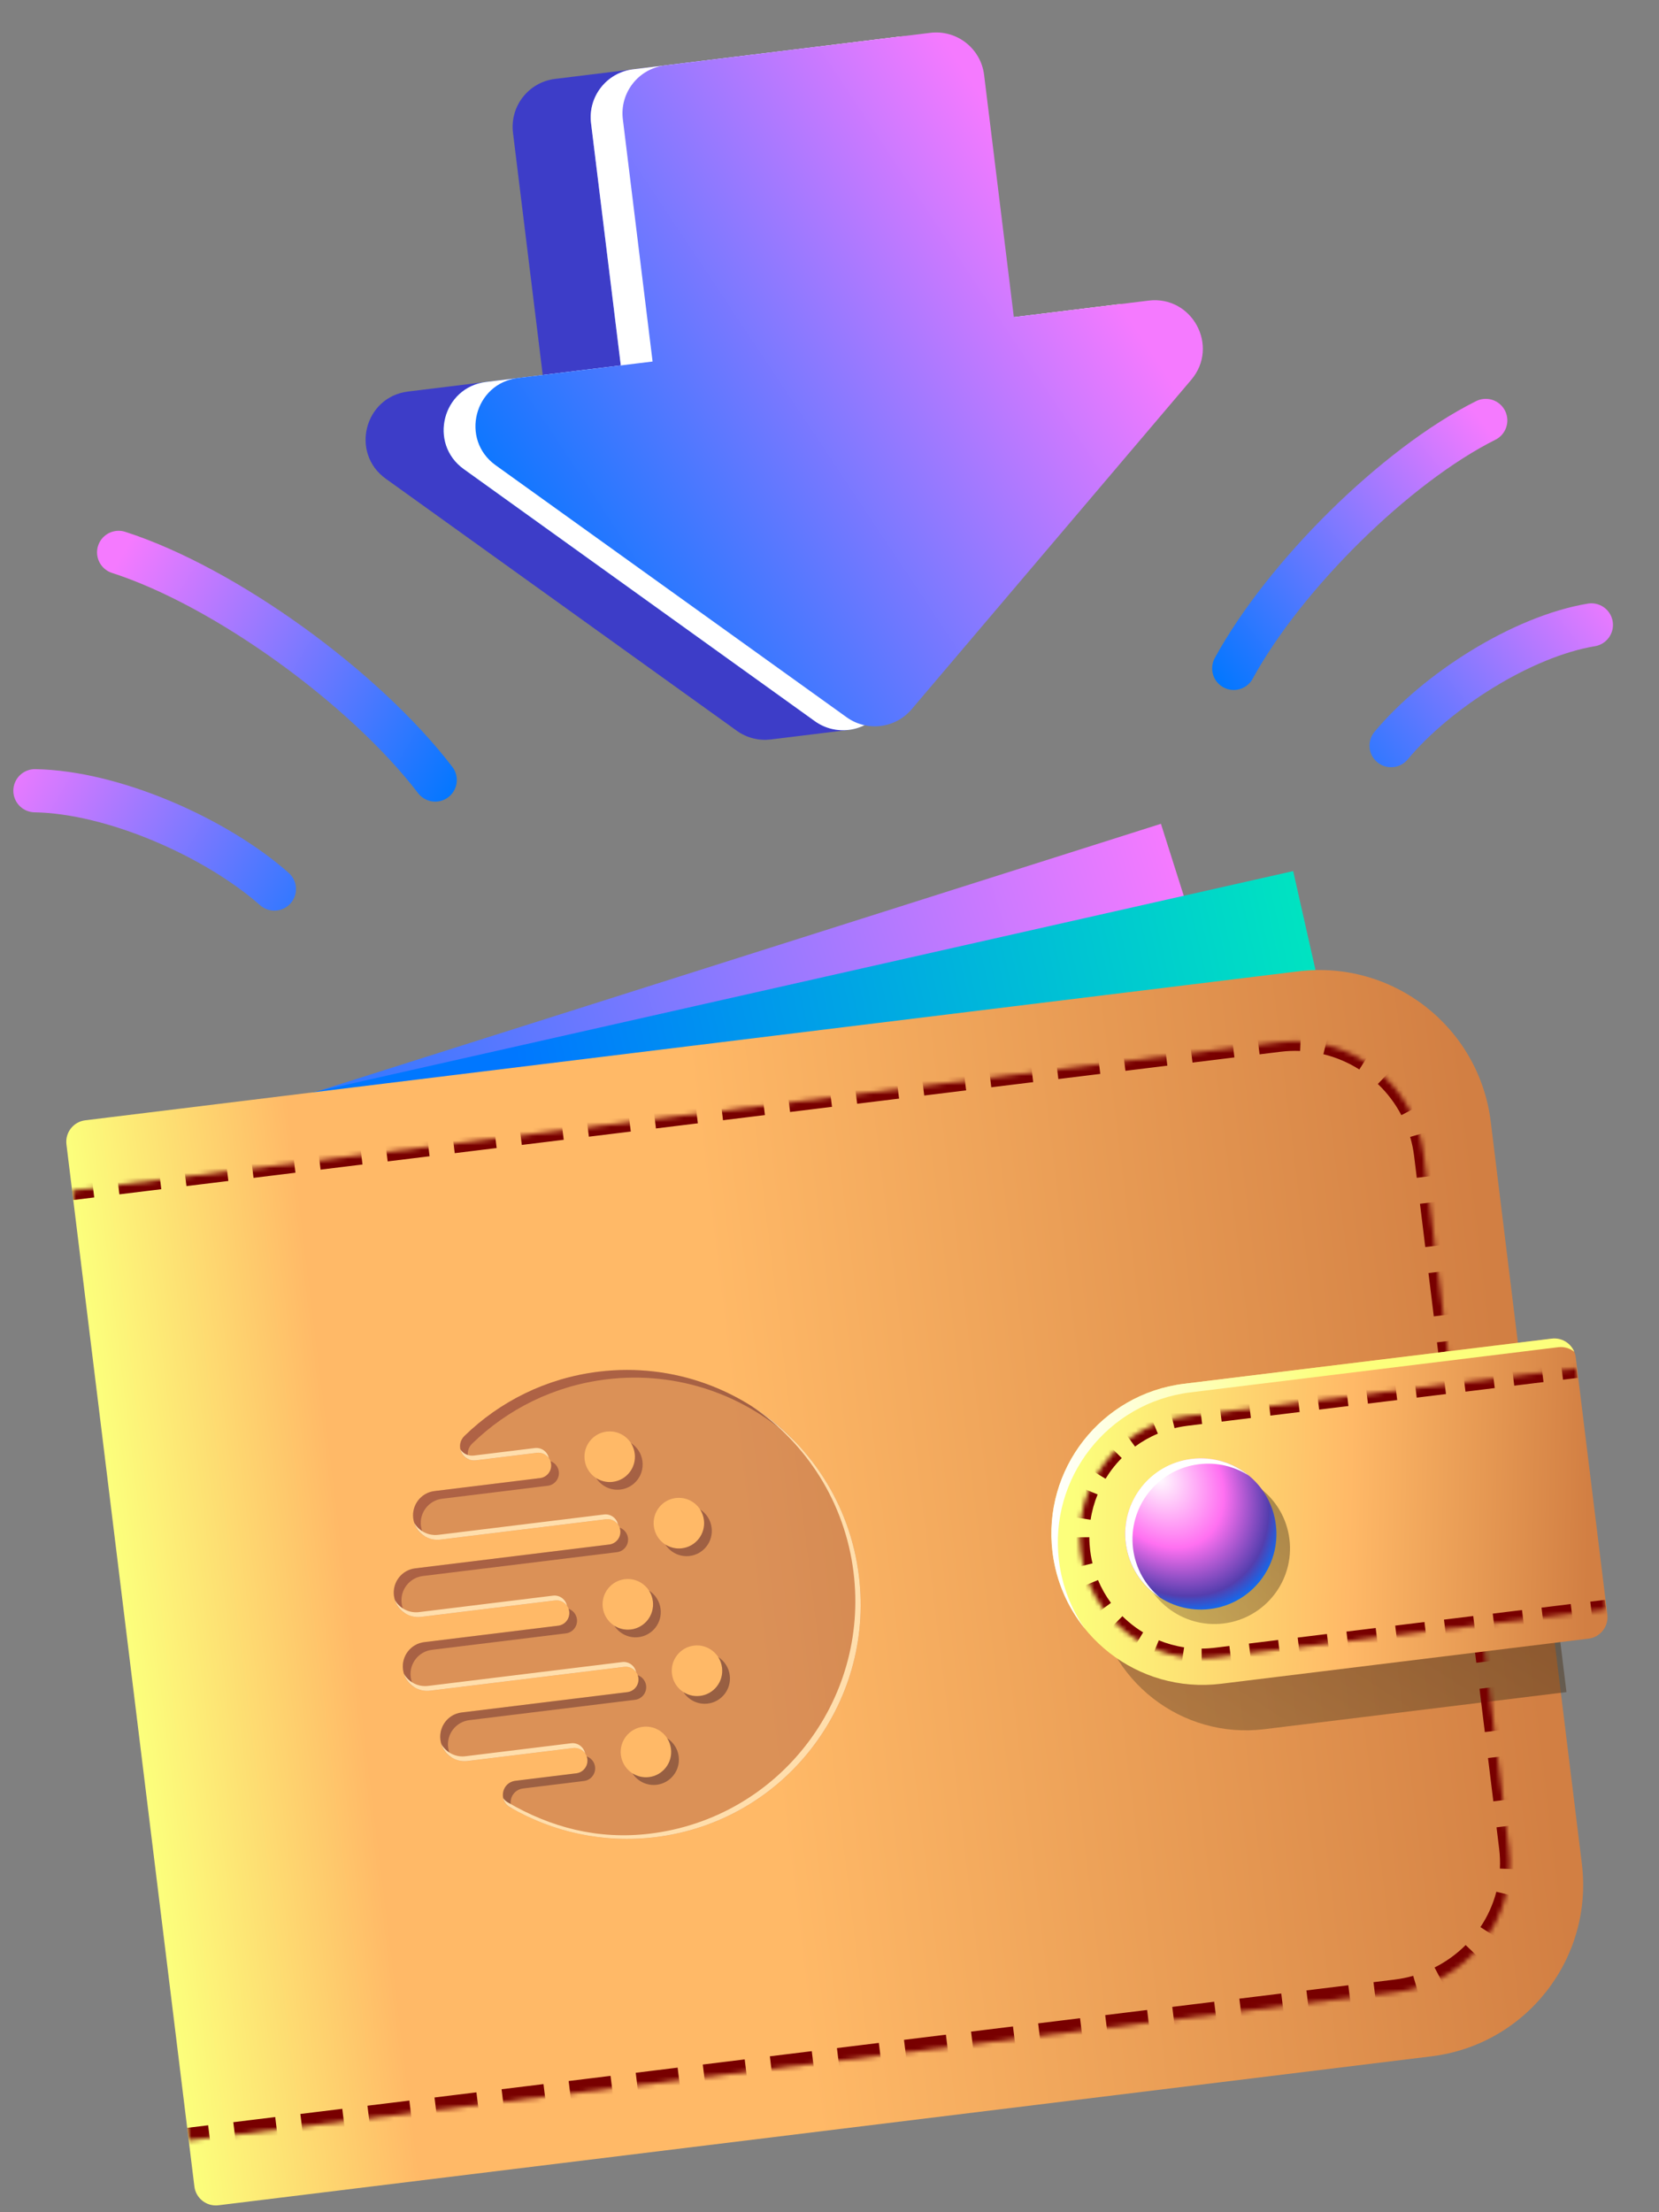 <svg width="360" height="480" viewBox="0 0 360 480" fill="none" xmlns="http://www.w3.org/2000/svg">
<rect x="0" y="0" width="360" height="480" fill="#808080" stroke="none"/>
<rect x="28.352" y="249.649" width="234.543" height="123.3" transform="rotate(-17.596 28.352 249.649)" fill="url(#paint0_linear_892_19549)"/>
<rect x="26.746" y="246.289" width="260.252" height="123.3" transform="rotate(-12.715 26.746 246.289)" fill="url(#paint1_linear_892_19549)"/>
<path d="M14.418 248.301C14.103 245.733 15.929 243.396 18.497 243.08L281.725 210.76C302.269 208.238 320.968 222.847 323.49 243.391L343.261 404.407C345.783 424.951 331.174 443.65 310.63 446.173L47.402 478.493C44.834 478.808 42.497 476.982 42.181 474.414L14.418 248.301Z" fill="url(#paint2_linear_892_19549)"/>
<path fill-rule="evenodd" clip-rule="evenodd" d="M331.928 302.049L339.921 367.145L274.361 375.195C256.385 377.402 240.023 364.619 237.816 346.643C235.609 328.667 248.392 312.305 266.368 310.098L331.928 302.049Z" fill="url(#paint3_linear_892_19549)" fill-opacity="0.5"/>
<mask id="path-5-inside-1_892_19549" fill="white">
<path d="M15.645 258.294L277.618 226.128C293.026 224.236 307.05 235.193 308.942 250.601L327.4 400.93C329.292 416.338 318.335 430.362 302.927 432.254L40.954 464.42L15.645 258.294Z"/>
</mask>
<path fill-rule="evenodd" clip-rule="evenodd" d="M20.026 256.373L20.36 259.098L20.449 259.816L15.9 260.375L15.812 259.657L15.645 258.294L15.478 256.932L15.39 256.214L19.938 255.655L20.026 256.373ZM25.395 254.985L25.484 255.703L25.818 258.428L25.906 259.146L35.003 258.029L34.914 257.311L34.58 254.586L34.492 253.868L25.395 254.985ZM39.95 253.198L40.038 253.916L40.372 256.641L40.46 257.359L49.557 256.242L49.469 255.524L49.134 252.799L49.046 252.081L39.95 253.198ZM54.504 251.411L54.592 252.129L54.926 254.854L55.014 255.572L64.111 254.455L64.023 253.737L63.688 251.012L63.6 250.294L54.504 251.411ZM69.058 249.624L69.146 250.342L69.48 253.067L69.569 253.785L78.665 252.668L78.577 251.95L78.242 249.225L78.154 248.507L69.058 249.624ZM83.612 247.837L83.7 248.555L84.034 251.28L84.123 251.998L93.219 250.881L93.131 250.163L92.796 247.438L92.708 246.72L83.612 247.837ZM98.166 246.05L98.254 246.768L98.588 249.493L98.677 250.211L107.773 249.094L107.685 248.376L107.35 245.651L107.262 244.933L98.166 246.05ZM112.72 244.263L112.808 244.981L113.143 247.706L113.231 248.424L122.327 247.307L122.239 246.589L121.904 243.864L121.816 243.146L112.72 244.263ZM127.274 242.476L127.362 243.194L127.697 245.919L127.785 246.637L136.881 245.52L136.793 244.802L136.458 242.077L136.37 241.359L127.274 242.476ZM141.828 240.689L141.916 241.407L142.251 244.132L142.339 244.85L151.435 243.733L151.347 243.015L151.012 240.29L150.924 239.572L141.828 240.689ZM156.382 238.902L156.47 239.62L156.805 242.345L156.893 243.063L165.989 241.946L165.901 241.228L165.566 238.503L165.478 237.785L156.382 238.902ZM170.936 237.115L171.024 237.833L171.359 240.558L171.447 241.276L180.543 240.159L180.455 239.441L180.12 236.716L180.032 235.998L170.936 237.115ZM185.49 235.328L185.578 236.046L185.913 238.771L186.001 239.489L195.097 238.372L195.009 237.654L194.674 234.929L194.586 234.211L185.49 235.328ZM200.044 233.541L200.132 234.259L200.467 236.984L200.555 237.702L209.651 236.585L209.563 235.867L209.229 233.142L209.14 232.424L200.044 233.541ZM214.598 231.754L214.686 232.472L215.021 235.197L215.109 235.915L224.205 234.798L224.117 234.08L223.783 231.355L223.695 230.637L214.598 231.754ZM229.152 229.967L229.24 230.685L229.575 233.41L229.663 234.128L238.759 233.011L238.671 232.293L238.337 229.568L238.249 228.85L229.152 229.967ZM243.706 228.18L243.794 228.898L244.129 231.623L244.217 232.341L253.313 231.224L253.225 230.506L252.891 227.781L252.803 227.063L243.706 228.18ZM258.26 226.393L258.349 227.111L258.683 229.836L258.771 230.554L267.868 229.437L267.779 228.719L267.445 225.994L267.357 225.276L258.26 226.393ZM272.814 224.606L272.903 225.324L273.237 228.049L273.325 228.767L277.873 228.208C279.307 228.032 280.728 227.977 282.125 228.033L282.154 227.31L282.265 224.567L282.294 223.844C280.673 223.778 279.025 223.843 277.363 224.048L272.814 224.606ZM288.161 224.665L287.991 225.368L287.343 228.036L287.173 228.74C289.961 229.416 292.591 230.546 294.971 232.056L295.359 231.446L296.83 229.128L297.218 228.517C294.454 226.763 291.399 225.45 288.161 224.665ZM301.882 232.161L301.384 232.685L299.49 234.674L298.992 235.198C301.033 237.141 302.766 239.42 304.096 241.962L304.737 241.626L307.17 240.353L307.811 240.017C306.266 237.065 304.253 234.418 301.882 232.161ZM310.027 245.511L309.333 245.714L306.697 246.485L306.003 246.688C306.396 248.031 306.686 249.423 306.862 250.856L307.438 255.554L308.156 255.466L310.881 255.131L311.599 255.043L311.022 250.345C310.818 248.683 310.483 247.068 310.027 245.511ZM312.291 260.681L311.574 260.769L308.848 261.103L308.131 261.191L309.284 270.587L310.002 270.499L312.727 270.164L313.445 270.076L312.291 260.681ZM314.137 275.714L313.419 275.802L310.694 276.136L309.976 276.224L311.13 285.62L311.848 285.532L314.573 285.197L315.291 285.109L314.137 275.714ZM315.983 290.746L315.265 290.835L312.54 291.169L311.822 291.257L312.976 300.653L313.694 300.565L316.419 300.23L317.137 300.142L315.983 290.746ZM317.829 305.779L317.111 305.868L314.386 306.202L313.668 306.29L314.822 315.686L315.539 315.598L318.265 315.263L318.982 315.175L317.829 305.779ZM319.675 320.812L318.957 320.901L316.232 321.235L315.514 321.323L316.667 330.719L317.385 330.631L320.111 330.296L320.828 330.208L319.675 320.812ZM321.52 335.845L320.803 335.933L318.077 336.268L317.36 336.356L318.513 345.752L319.231 345.664L321.956 345.329L322.674 345.241L321.52 335.845ZM323.366 350.878L322.648 350.966L319.923 351.301L319.205 351.389L320.359 360.785L321.077 360.697L323.802 360.362L324.52 360.274L323.366 350.878ZM325.212 365.911L324.494 365.999L321.769 366.334L321.051 366.422L322.205 375.818L322.923 375.73L325.648 375.395L326.366 375.307L325.212 365.911ZM327.058 380.944L326.34 381.032L323.615 381.367L322.897 381.455L324.051 390.851L324.768 390.762L327.494 390.428L328.212 390.34L327.058 380.944ZM328.904 395.977L328.186 396.065L325.461 396.4L324.743 396.488L325.32 401.186C325.496 402.619 325.545 404.04 325.477 405.437L326.218 405.467L328.961 405.577L329.782 405.61C329.809 404.197 329.737 402.764 329.56 401.32L329.481 400.675L328.904 395.977ZM329.08 411.526L328.16 411.303L325.492 410.656L324.707 410.465C323.991 413.214 322.811 415.804 321.246 418.14L322.082 418.671L324.4 420.142L325.356 420.749C327.081 417.929 328.352 414.817 329.08 411.526ZM321.728 425.539L320.843 424.696L318.854 422.803L318.045 422.032C316.097 423.98 313.825 425.633 311.301 426.902L311.902 428.05L313.175 430.482L313.793 431.661C316.787 430.065 319.462 427.985 321.728 425.539ZM308.197 433.955L307.814 432.645L307.043 430.01L306.662 428.708C305.35 429.08 303.991 429.357 302.592 429.529L298.044 430.087L298.212 431.45L298.546 434.175L298.714 435.538L303.262 434.98C304.96 434.771 306.609 434.425 308.197 433.955ZM293.256 436.208L293.089 434.845L292.754 432.12L292.587 430.757L283.49 431.874L283.658 433.237L283.992 435.962L284.16 437.325L293.256 436.208ZM278.702 437.995L278.534 436.632L278.2 433.907L278.033 432.544L268.936 433.661L269.104 435.024L269.438 437.749L269.606 439.112L278.702 437.995ZM264.148 439.782L263.98 438.42L263.646 435.694L263.478 434.332L254.382 435.448L254.55 436.811L254.884 439.536L255.051 440.899L264.148 439.782ZM249.594 441.569L249.426 440.207L249.092 437.481L248.924 436.119L239.828 437.235L239.995 438.598L240.33 441.323L240.497 442.686L249.594 441.569ZM235.04 443.356L234.872 441.994L234.538 439.268L234.37 437.906L225.274 439.022L225.441 440.385L225.776 443.11L225.943 444.473L235.04 443.356ZM220.486 445.143L220.318 443.781L219.984 441.055L219.816 439.693L210.72 440.809L210.887 442.172L211.222 444.897L211.389 446.26L220.486 445.143ZM205.932 446.93L205.764 445.568L205.43 442.842L205.262 441.48L196.166 442.596L196.333 443.959L196.668 446.684L196.835 448.047L205.932 446.93ZM191.377 448.717L191.21 447.355L190.876 444.629L190.708 443.267L181.612 444.383L181.779 445.746L182.114 448.471L182.281 449.834L191.377 448.717ZM176.823 450.504L176.656 449.142L176.321 446.416L176.154 445.054L167.058 446.17L167.225 447.533L167.56 450.258L167.727 451.621L176.823 450.504ZM162.269 452.291L162.102 450.929L161.767 448.203L161.6 446.841L152.504 447.957L152.671 449.32L153.006 452.045L153.173 453.408L162.269 452.291ZM147.715 454.078L147.548 452.716L147.213 449.99L147.046 448.628L137.95 449.744L138.117 451.107L138.452 453.832L138.619 455.195L147.715 454.078ZM133.161 455.865L132.994 454.503L132.659 451.777L132.492 450.415L123.396 451.532L123.563 452.894L123.898 455.62L124.065 456.982L133.161 455.865ZM118.607 457.652L118.44 456.29L118.105 453.564L117.938 452.202L108.842 453.319L109.009 454.681L109.344 457.407L109.511 458.769L118.607 457.652ZM104.053 459.439L103.886 458.077L103.551 455.351L103.384 453.989L94.287 455.106L94.455 456.468L94.79 459.194L94.957 460.556L104.053 459.439ZM89.499 461.226L89.332 459.864L88.997 457.138L88.83 455.776L79.734 456.893L79.901 458.255L80.235 460.981L80.403 462.343L89.499 461.226ZM74.945 463.013L74.778 461.651L74.443 458.925L74.276 457.563L65.179 458.68L65.347 460.042L65.681 462.768L65.849 464.13L74.945 463.013ZM60.391 464.8L60.224 463.438L59.889 460.712L59.722 459.35L50.625 460.467L50.793 461.829L51.127 464.555L51.295 465.917L60.391 464.8ZM45.837 466.587L45.669 465.225L45.335 462.499L45.168 461.137L40.62 461.695L40.787 463.058L40.954 464.42L41.121 465.783L41.289 467.146L45.837 466.587Z" fill="#780000" mask="url(#path-5-inside-1_892_19549)"/>
<path d="M341.933 294.529C341.618 291.961 339.281 290.135 336.713 290.45L256.945 300.245C238.969 302.452 226.186 318.813 228.393 336.789C230.6 354.765 246.962 367.548 264.938 365.341L344.705 355.547C347.273 355.231 349.1 352.894 348.784 350.326L341.933 294.529Z" fill="url(#paint4_linear_892_19549)"/>
<path fill-rule="evenodd" clip-rule="evenodd" d="M235.432 353.405C232.469 349.16 230.471 344.15 229.797 338.654C227.589 320.678 240.372 304.317 258.348 302.11L338.116 292.315C339.419 292.155 340.663 292.547 341.613 293.307C340.828 291.409 338.85 290.188 336.713 290.45L256.945 300.244C238.969 302.451 226.186 318.813 228.393 336.789C229.17 343.112 231.698 348.793 235.432 353.405Z" fill="url(#paint5_linear_892_19549)"/>
<circle cx="263.528" cy="335.974" r="16.402" transform="rotate(-7 263.528 335.974)" fill="url(#paint6_linear_892_19549)" fill-opacity="0.4"/>
<circle cx="260.578" cy="332.837" r="16.402" transform="rotate(-7 260.578 332.837)" fill="url(#paint7_radial_892_19549)"/>
<path fill-rule="evenodd" clip-rule="evenodd" d="M271.021 320.189C267.911 318.188 264.11 317.221 260.152 317.707C251.161 318.811 244.767 326.995 245.871 335.986C246.403 340.323 248.584 344.056 251.708 346.635C247.753 344.089 244.916 339.87 244.298 334.836C243.194 325.845 249.588 317.661 258.579 316.557C263.232 315.986 267.67 317.423 271.021 320.189Z" fill="white"/>
<path fill-rule="evenodd" clip-rule="evenodd" d="M146.646 325.035C149.647 324.666 152.382 326.809 152.752 329.821C153.122 332.835 150.986 335.576 147.985 335.944C144.982 336.313 142.249 334.17 141.879 331.156C141.51 328.144 143.643 325.404 146.646 325.035ZM101.468 382.105C98.567 382.461 95.927 380.391 95.57 377.482C95.213 374.571 97.273 371.924 100.174 371.568L136.141 367.152C137.642 366.967 138.718 365.584 138.534 364.078C138.349 362.572 136.967 361.491 135.469 361.675L93.347 366.846C90.448 367.202 87.807 365.133 87.45 362.224C87.092 359.313 89.153 356.665 92.053 356.309L121.13 352.739C122.632 352.555 123.707 351.171 123.523 349.666C123.338 348.16 121.958 347.078 120.458 347.262L91.381 350.832C88.48 351.188 85.84 349.118 85.483 346.209C85.126 343.3 87.186 340.651 90.087 340.295L132.208 335.123C133.709 334.939 134.786 333.558 134.601 332.05C134.416 330.544 133.035 329.464 131.536 329.648L95.569 334.064C92.671 334.42 90.029 332.351 89.671 329.44C89.314 326.531 91.375 323.883 94.275 323.527L117.198 320.713C118.7 320.528 119.775 319.145 119.59 317.639C119.405 316.131 118.028 315.051 116.525 315.236L103.284 316.862C101.951 317.025 100.717 316.347 100.136 315.129C99.556 313.914 99.803 312.524 100.766 311.586C108.417 304.131 118.468 299.029 129.873 297.629C157.662 294.217 182.966 314.058 186.39 341.946C189.814 369.835 170.062 395.209 142.273 398.621C130.868 400.021 119.881 397.504 110.654 392.122C109.493 391.444 108.917 390.155 109.186 388.834C109.455 387.514 110.488 386.557 111.821 386.393L125.063 384.767C126.565 384.583 127.64 383.2 127.455 381.694C127.27 380.188 125.891 379.106 124.39 379.29L101.468 382.105ZM140.839 385.588C143.842 385.22 145.975 382.477 145.606 379.465C145.236 376.452 142.503 374.308 139.5 374.677C136.499 375.046 134.363 377.787 134.733 380.8C135.103 383.812 137.838 385.957 140.839 385.588ZM151.918 367.972C148.915 368.341 146.182 366.198 145.812 363.184C145.442 360.173 147.575 357.43 150.578 357.061C153.579 356.693 156.314 358.838 156.684 361.849C157.054 364.863 154.919 367.604 151.918 367.972ZM136.907 353.56C133.906 353.929 131.171 351.786 130.801 348.772C130.431 345.76 132.566 343.017 135.567 342.649C138.57 342.28 141.303 344.425 141.673 347.437C142.043 350.451 139.91 353.191 136.907 353.56ZM131.635 310.622C134.638 310.254 137.371 312.397 137.741 315.411C138.111 318.422 135.977 321.163 132.974 321.532C129.973 321.9 127.238 319.757 126.869 316.746C126.499 313.732 128.634 310.991 131.635 310.622Z" fill="url(#paint8_linear_892_19549)" fill-opacity="0.3"/>
<path fill-rule="evenodd" clip-rule="evenodd" d="M144.386 335.13C145.489 336.845 147.505 337.873 149.659 337.609C152.659 337.24 154.795 334.499 154.425 331.485C154.216 329.787 153.256 328.365 151.919 327.514C152.354 328.189 152.647 328.97 152.752 329.821C153.122 332.835 150.986 335.576 147.985 335.944C146.676 336.105 145.419 335.788 144.386 335.13ZM98.025 381.341C96.716 380.521 95.774 379.138 95.57 377.482C95.213 374.571 97.273 371.924 100.174 371.568L136.141 367.152C137.642 366.967 138.718 365.584 138.534 364.078C138.508 363.869 138.459 363.668 138.39 363.478C139.341 363.818 140.075 364.673 140.207 365.742C140.392 367.248 139.315 368.632 137.814 368.816L101.847 373.232C98.947 373.588 96.886 376.235 97.243 379.146C97.343 379.954 97.618 380.697 98.025 381.341ZM127.312 381.093C128.263 381.433 128.997 382.289 129.128 383.358C129.313 384.864 128.238 386.247 126.736 386.432L113.494 388.058C112.162 388.221 111.129 389.178 110.859 390.498C110.728 391.144 110.798 391.782 111.04 392.344C110.911 392.271 110.782 392.196 110.654 392.122C109.493 391.444 108.917 390.155 109.186 388.834C109.455 387.514 110.488 386.557 111.821 386.393L125.063 384.767C126.565 384.583 127.64 383.2 127.455 381.694C127.429 381.485 127.381 381.284 127.312 381.093ZM172.601 312.875C161.996 302.802 147.163 297.375 131.546 299.293C120.141 300.693 110.09 305.795 102.439 313.25C101.509 314.156 101.247 315.483 101.752 316.667C101.06 316.388 100.482 315.854 100.136 315.129C99.556 313.914 99.803 312.524 100.766 311.586C108.417 304.131 118.468 299.029 129.873 297.629C146.33 295.608 161.915 301.743 172.601 312.875ZM119.447 317.038C120.399 317.377 121.132 318.233 121.263 319.304C121.448 320.809 120.373 322.193 118.871 322.377L95.949 325.192C93.048 325.548 90.987 328.195 91.345 331.104C91.444 331.912 91.719 332.655 92.127 333.3C90.818 332.48 89.875 331.096 89.671 329.44C89.314 326.531 91.375 323.883 94.275 323.527L117.198 320.713C118.7 320.528 119.775 319.145 119.59 317.639C119.564 317.43 119.516 317.229 119.447 317.038ZM87.45 362.224C87.653 363.879 88.596 365.262 89.904 366.082C89.497 365.438 89.222 364.695 89.123 363.888C88.765 360.977 90.826 358.33 93.726 357.974L122.803 354.403C124.306 354.219 125.381 352.836 125.196 351.33C125.064 350.261 124.331 349.405 123.379 349.065C123.448 349.255 123.497 349.456 123.523 349.666C123.707 351.171 122.632 352.555 121.13 352.739L92.053 356.309C89.153 356.665 87.092 359.313 87.45 362.224ZM85.483 346.209C85.686 347.865 86.629 349.249 87.938 350.068C87.531 349.424 87.256 348.681 87.156 347.874C86.799 344.965 88.86 342.316 91.76 341.959L133.882 336.788C135.382 336.603 136.459 335.222 136.274 333.714C136.143 332.645 135.409 331.791 134.458 331.451C134.527 331.641 134.575 331.841 134.601 332.05C134.786 333.558 133.709 334.939 132.208 335.123L90.087 340.295C87.186 340.651 85.126 343.3 85.483 346.209ZM145.606 379.465C145.975 382.477 143.842 385.22 140.839 385.588C139.531 385.749 138.273 385.432 137.24 384.773C138.344 386.488 140.36 387.517 142.513 387.253C145.516 386.884 147.649 384.141 147.279 381.13C147.07 379.43 146.11 378.007 144.773 377.155C145.208 377.831 145.501 378.613 145.606 379.465ZM148.318 367.159C149.351 367.817 150.609 368.133 151.918 367.972C154.919 367.604 157.054 364.863 156.684 361.849C156.58 360.998 156.286 360.216 155.851 359.54C157.188 360.392 158.149 361.815 158.357 363.514C158.727 366.527 156.592 369.268 153.591 369.637C151.437 369.901 149.422 368.873 148.318 367.159ZM133.307 352.746C134.34 353.404 135.598 353.721 136.907 353.56C139.91 353.191 142.043 350.451 141.673 347.437C141.569 346.585 141.275 345.803 140.84 345.127C142.177 345.979 143.138 347.402 143.346 349.101C143.716 352.115 141.583 354.856 138.58 355.224C136.427 355.489 134.411 354.461 133.307 352.746ZM136.908 313.101C137.343 313.776 137.636 314.559 137.741 315.411C138.111 318.422 135.977 321.163 132.974 321.532C131.666 321.692 130.408 321.376 129.374 320.717C130.478 322.432 132.494 323.46 134.648 323.196C137.65 322.827 139.784 320.087 139.414 317.075C139.205 315.375 138.245 313.952 136.908 313.101Z" fill="url(#paint9_linear_892_19549)" fill-opacity="0.5"/>
<path fill-rule="evenodd" clip-rule="evenodd" d="M95.759 378.411C96.783 380.221 98.822 381.332 101.009 381.063L123.932 378.249C125.359 378.074 126.678 379.045 126.961 380.437C126.394 379.633 125.415 379.156 124.378 379.283L101.456 382.097C98.878 382.414 96.506 380.814 95.759 378.411ZM109.183 390.14C109.365 390.953 109.876 391.667 110.642 392.114C119.87 397.497 130.856 400.013 142.261 398.613C170.05 395.201 189.803 369.827 186.378 341.939C184.445 326.196 175.541 313.018 163.153 305.139C174.935 313.091 183.348 325.932 185.22 341.18C188.644 369.068 168.891 394.442 141.103 397.854C129.697 399.254 119.423 396.463 110.196 391.08C109.778 390.837 109.437 390.514 109.183 390.14ZM99.896 314.476C99.948 314.694 100.024 314.911 100.125 315.122C100.705 316.339 101.939 317.018 103.272 316.854L116.513 315.228C117.551 315.101 118.529 315.577 119.096 316.38C118.812 314.987 117.496 314.019 116.067 314.194L102.825 315.82C101.641 315.965 100.536 315.446 99.896 314.476ZM135.01 360.633C136.436 360.458 137.756 361.429 138.04 362.822C137.472 362.017 136.493 361.54 135.457 361.667L93.335 366.839C90.758 367.155 88.385 365.555 87.638 363.152C88.662 364.962 90.702 366.073 92.888 365.805L135.01 360.633ZM119.999 346.221C121.427 346.045 122.745 347.016 123.029 348.408C122.462 347.604 121.483 347.127 120.446 347.255L91.369 350.825C88.791 351.141 86.419 349.541 85.672 347.139C86.696 348.948 88.735 350.059 90.922 349.791L119.999 346.221ZM131.078 328.607C132.504 328.432 133.824 329.401 134.107 330.794C133.54 329.99 132.56 329.514 131.524 329.641L95.557 334.057C92.981 334.373 90.608 332.773 89.861 330.369C90.885 332.18 92.925 333.291 95.111 333.023L131.078 328.607Z" fill="#FFDEAC"/>
<mask id="path-15-inside-2_892_19549" fill="white">
<path d="M342.092 296.887L257.432 307.282C242.983 309.056 232.708 322.208 234.483 336.657C236.257 351.106 249.408 361.381 263.857 359.607L348.516 349.212L342.092 296.887Z"/>
</mask>
<path fill-rule="evenodd" clip-rule="evenodd" d="M338.789 296.237L339.045 298.317L339.173 299.358L342.347 298.968L342.22 297.928L342.092 296.887L341.964 295.847L341.836 294.807L338.662 295.197L338.789 296.237ZM334.429 295.717L334.556 296.757L334.812 298.837L334.94 299.877L328.59 300.657L328.462 299.617L328.207 297.536L328.079 296.496L334.429 295.717ZM323.846 297.016L323.974 298.056L324.229 300.137L324.357 301.177L318.008 301.956L317.88 300.916L317.625 298.836L317.497 297.796L323.846 297.016ZM313.264 298.315L313.392 299.356L313.647 301.436L313.775 302.476L307.425 303.256L307.298 302.216L307.042 300.135L306.914 299.095L313.264 298.315ZM302.681 299.615L302.809 300.655L303.065 302.735L303.192 303.775L296.843 304.555L296.715 303.515L296.46 301.434L296.332 300.394L302.681 299.615ZM292.099 300.914L292.227 301.954L292.482 304.035L292.61 305.075L286.26 305.854L286.133 304.814L285.877 302.734L285.75 301.694L292.099 300.914ZM281.517 302.213L281.644 303.254L281.9 305.334L282.027 306.374L275.678 307.154L275.55 306.114L275.295 304.033L275.167 302.993L281.517 302.213ZM270.934 303.513L271.062 304.553L271.317 306.633L271.445 307.674L265.096 308.453L264.968 307.413L264.712 305.333L264.585 304.292L270.934 303.513ZM260.352 304.812L260.479 305.852L260.735 307.933L260.863 308.973L257.688 309.363C257.328 309.407 256.971 309.459 256.617 309.518C256.027 309.617 255.446 309.736 254.873 309.876L254.625 308.857L254.13 306.821L253.882 305.803C254.435 305.668 254.995 305.549 255.562 305.447C256.095 305.35 256.633 305.269 257.177 305.202L260.352 304.812ZM250.853 310.097L250.043 308.164L249.638 307.197C247.551 308.071 245.6 309.183 243.815 310.495L244.436 311.339L245.676 313.028L246.297 313.873C247.819 312.755 249.48 311.808 251.258 311.064L250.853 310.097ZM242.669 315.624L241.18 314.149L240.435 313.412C240.238 313.611 240.045 313.812 239.854 314.016C238.669 315.286 237.602 316.661 236.666 318.124C236.548 318.308 236.432 318.494 236.318 318.681L237.214 319.226L239.005 320.314L239.901 320.858C240.148 320.451 240.408 320.051 240.679 319.659C241.365 318.665 242.125 317.724 242.951 316.842C243.103 316.68 243.257 316.52 243.414 316.361L242.669 315.624ZM237.214 323.86L235.275 323.064L234.305 322.667C233.464 324.716 232.858 326.878 232.515 329.115L233.551 329.274L235.622 329.591L236.658 329.75C236.95 327.846 237.467 326.005 238.184 324.258L237.214 323.86ZM235.332 333.552L233.236 333.564L232.188 333.57C232.192 334.26 232.221 334.955 232.275 335.653C232.308 336.072 232.351 336.491 232.402 336.912C232.467 337.442 232.546 337.967 232.64 338.486C232.744 339.067 232.865 339.641 233.003 340.207L234.021 339.96L236.058 339.464L237.076 339.216C236.937 338.644 236.817 338.062 236.718 337.472C236.659 337.118 236.607 336.761 236.563 336.401C236.509 335.959 236.467 335.519 236.437 335.08C236.401 334.566 236.383 334.055 236.38 333.546L235.332 333.552ZM237.298 343.236L235.364 344.046L234.398 344.451C235.272 346.538 236.383 348.489 237.695 350.274L238.539 349.654L240.229 348.413L241.073 347.792C239.955 346.271 239.009 344.609 238.264 342.832L237.298 343.236ZM242.824 351.42L241.35 352.909L240.612 353.654C240.811 353.851 241.012 354.044 241.217 354.235C242.475 355.41 243.837 356.469 245.286 357.399C245.483 357.525 245.682 357.649 245.882 357.771L246.426 356.875L247.514 355.084L248.059 354.189C247.855 354.065 247.653 353.938 247.453 353.808C246.214 353.005 245.05 352.09 243.977 351.076C243.837 350.944 243.698 350.81 243.562 350.675L242.824 351.42ZM251.06 356.875L250.265 358.814L249.867 359.784C251.917 360.625 254.078 361.231 256.315 361.575L256.474 360.539L256.792 358.467L256.951 357.431C255.046 357.139 253.205 356.622 251.458 355.906L251.06 356.875ZM260.752 358.757L260.764 360.853L260.77 361.901C261.46 361.898 262.155 361.869 262.853 361.814C263.272 361.781 263.692 361.739 264.112 361.687C264.112 361.687 264.112 361.687 264.112 361.687L267.287 361.297L267.159 360.257L266.904 358.177L266.776 357.136L263.602 357.526C263.542 357.534 263.482 357.541 263.422 357.548C263.029 357.593 262.637 357.629 262.246 357.655C261.744 357.689 261.244 357.707 260.747 357.709L260.752 358.757ZM271.009 356.617L277.359 355.837L277.486 356.877L277.742 358.958L277.87 359.998L271.52 360.777L271.392 359.737L271.137 357.657L271.009 356.617ZM282.103 359.478L281.975 358.438L281.719 356.357L281.592 355.317L287.941 354.538L288.069 355.578L288.324 357.658L288.452 358.698L282.103 359.478ZM292.685 358.179L292.557 357.139L292.302 355.058L292.174 354.018L298.524 353.238L298.651 354.279L298.907 356.359L299.034 357.399L292.685 358.179ZM303.267 356.879L303.14 355.839L302.884 353.759L302.757 352.719L309.106 351.939L309.234 352.979L309.489 355.06L309.617 356.1L303.267 356.879ZM313.85 355.58L313.722 354.54L313.467 352.459L313.339 351.419L319.688 350.64L319.816 351.68L320.072 353.76L320.199 354.8L313.85 355.58ZM324.432 354.281L324.305 353.24L324.049 351.16L323.921 350.12L330.271 349.34L330.399 350.38L330.654 352.461L330.782 353.501L324.432 354.281ZM335.015 352.981L334.887 351.941L334.632 349.861L334.504 348.821L340.853 348.041L340.981 349.081L341.236 351.161L341.364 352.202L335.015 352.981ZM345.597 351.682L345.469 350.642L345.214 348.561L345.086 347.521L348.261 347.131L348.389 348.172L348.516 349.212L348.644 350.252L348.772 351.292L345.597 351.682Z" fill="#780000" mask="url(#path-15-inside-2_892_19549)"/>
<path d="M267.718 145.022C278.747 124.872 302.839 101.008 322.405 91.224M301.866 161.785C311.731 149.923 330.277 138.099 345.326 135.591" stroke="url(#paint10_linear_892_19549)" stroke-width="9.369" stroke-linecap="round"/>
<path d="M94.441 169.249C79.109 149.221 48.818 127.282 25.742 119.853M59.543 192.904C46.809 181.659 24.53 171.856 7.579 171.571" stroke="url(#paint11_linear_892_19549)" stroke-width="9.369" stroke-linecap="round"/>
<path fill-rule="evenodd" clip-rule="evenodd" d="M111.318 28.801C110.613 23.056 114.698 17.827 120.443 17.122L178.031 10.051C183.775 9.346 189.004 13.431 189.71 19.176L196.164 71.741L225.392 68.153C234.864 66.99 240.834 78.061 234.659 85.337L182.777 146.462L184.238 158.36L167.27 160.444L167.27 160.444C164.74 160.754 162.098 160.147 159.88 158.555L83.712 103.871C75.96 98.305 79.075 86.118 88.546 84.955L117.773 81.367L111.318 28.801Z" fill="#3D3DC8"/>
<path fill-rule="evenodd" clip-rule="evenodd" d="M137.381 15.042C131.636 15.748 127.551 20.977 128.256 26.721L134.711 79.287L105.485 82.876C96.013 84.039 92.897 96.225 100.65 101.791L176.818 156.475C181.253 159.659 187.388 158.906 190.92 154.744L251.597 83.257C257.772 75.981 251.802 64.91 242.33 66.073L213.102 69.662L206.648 17.096C205.942 11.351 200.713 7.266 194.969 7.971L137.381 15.042Z" fill="url(#paint12_linear_892_19549)"/>
<path fill-rule="evenodd" clip-rule="evenodd" d="M137.381 15.042C131.636 15.748 127.551 20.977 128.256 26.721L134.711 79.287L105.485 82.876C96.013 84.038 92.897 96.225 100.65 101.791L176.818 156.475C181.253 159.659 187.388 158.906 190.92 154.744L251.597 83.257C257.772 75.981 251.802 64.91 242.33 66.073L213.102 69.662L206.648 17.096C205.942 11.351 200.713 7.266 194.969 7.971L137.381 15.042Z" fill="white"/>
<path fill-rule="evenodd" clip-rule="evenodd" d="M144.281 14.195C138.536 14.9 134.45 20.129 135.156 25.874L141.61 78.44L112.384 82.028C102.912 83.191 99.797 95.378 107.549 100.944L183.718 155.628C188.152 158.812 194.287 158.058 197.82 153.897L258.496 82.41C264.672 75.134 258.701 64.063 249.229 65.226L220.002 68.815L213.547 16.249C212.842 10.504 207.613 6.419 201.868 7.124L144.281 14.195Z" fill="url(#paint13_linear_892_19549)"/>
<defs>
<linearGradient id="paint0_linear_892_19549" x1="28.352" y1="309.929" x2="262.894" y2="309.929" gradientUnits="userSpaceOnUse">
<stop stop-color="#0077FF"/>
<stop offset="0" stop-color="#0077FF"/>
<stop offset="1" stop-color="#F57AFF"/>
</linearGradient>
<linearGradient id="paint1_linear_892_19549" x1="26.746" y1="306.569" x2="286.998" y2="306.569" gradientUnits="userSpaceOnUse">
<stop offset="0" stop-color="#0077FF"/>
<stop offset="0.333" stop-color="#0077FF"/>
<stop offset="1" stop-color="#00E3C1"/>
</linearGradient>
<linearGradient id="paint2_linear_892_19549" x1="22.048" y1="310.44" x2="322.852" y2="273.506" gradientUnits="userSpaceOnUse">
<stop offset="0" stop-color="#FCFF7C"/>
<stop offset="0.161" stop-color="#FFB967"/>
<stop offset="0.448" stop-color="#FFB967"/>
<stop offset="1" stop-color="#D27F43"/>
</linearGradient>
<linearGradient id="paint3_linear_892_19549" x1="239.387" y1="189.061" x2="69.917" y2="450.211" gradientUnits="userSpaceOnUse">
<stop offset="0"/>
<stop offset="1" stop-color="#FFB967"/>
</linearGradient>
<linearGradient id="paint4_linear_892_19549" x1="233.072" y1="312.53" x2="345.001" y2="315.03" gradientUnits="userSpaceOnUse">
<stop offset="0" stop-color="#FCFF7C"/>
<stop offset="0.536" stop-color="#FFB967"/>
<stop offset="1" stop-color="#D27F43"/>
</linearGradient>
<linearGradient id="paint5_linear_892_19549" x1="288.443" y1="296.377" x2="225.206" y2="304.141" gradientUnits="userSpaceOnUse">
<stop stop-color="#FCFF7C"/>
<stop offset="1" stop-color="white"/>
</linearGradient>
<linearGradient id="paint6_linear_892_19549" x1="254.017" y1="257.837" x2="155.131" y2="336.084" gradientUnits="userSpaceOnUse">
<stop offset="0"/>
<stop offset="1" stop-color="#FFB967"/>
</linearGradient>
<radialGradient id="paint7_radial_892_19549" cx="0" cy="0" r="1" gradientUnits="userSpaceOnUse" gradientTransform="translate(252.833 319.377) rotate(59.452) scale(32.95 24.684)">
<stop offset="0" stop-color="white"/>
<stop offset="0.51" stop-color="#FF70F1"/>
<stop offset="0.859" stop-color="#543EAE"/>
<stop offset="1" stop-color="#0077FF"/>
</radialGradient>
<linearGradient id="paint8_linear_892_19549" x1="178.875" y1="378.087" x2="102.053" y2="308.44" gradientUnits="userSpaceOnUse">
<stop stop-color="#863434"/>
<stop offset="1" stop-color="#863434"/>
</linearGradient>
<linearGradient id="paint9_linear_892_19549" x1="178.879" y1="378.086" x2="102.058" y2="308.436" gradientUnits="userSpaceOnUse">
<stop stop-color="#462C2C"/>
<stop offset="1" stop-color="#863434"/>
</linearGradient>
<linearGradient id="paint10_linear_892_19549" x1="276.664" y1="164.897" x2="339.99" y2="114.546" gradientUnits="userSpaceOnUse">
<stop stop-color="#0077FF"/>
<stop offset="0" stop-color="#0077FF"/>
<stop offset="1" stop-color="#F57AFF"/>
</linearGradient>
<linearGradient id="paint11_linear_892_19549" x1="87.759" y1="192.204" x2="10.821" y2="146.722" gradientUnits="userSpaceOnUse">
<stop stop-color="#0077FF"/>
<stop offset="0" stop-color="#0077FF"/>
<stop offset="1" stop-color="#F57AFF"/>
</linearGradient>
<linearGradient id="paint12_linear_892_19549" x1="109.352" y1="131.951" x2="227.313" y2="53.478" gradientUnits="userSpaceOnUse">
<stop stop-color="#0077FF"/>
<stop offset="0" stop-color="#0077FF"/>
<stop offset="1" stop-color="#F57AFF"/>
</linearGradient>
<linearGradient id="paint13_linear_892_19549" x1="116.252" y1="131.103" x2="234.212" y2="52.631" gradientUnits="userSpaceOnUse">
<stop stop-color="#0077FF"/>
<stop offset="0" stop-color="#0077FF"/>
<stop offset="1" stop-color="#F57AFF"/>
</linearGradient>
</defs>
</svg>
